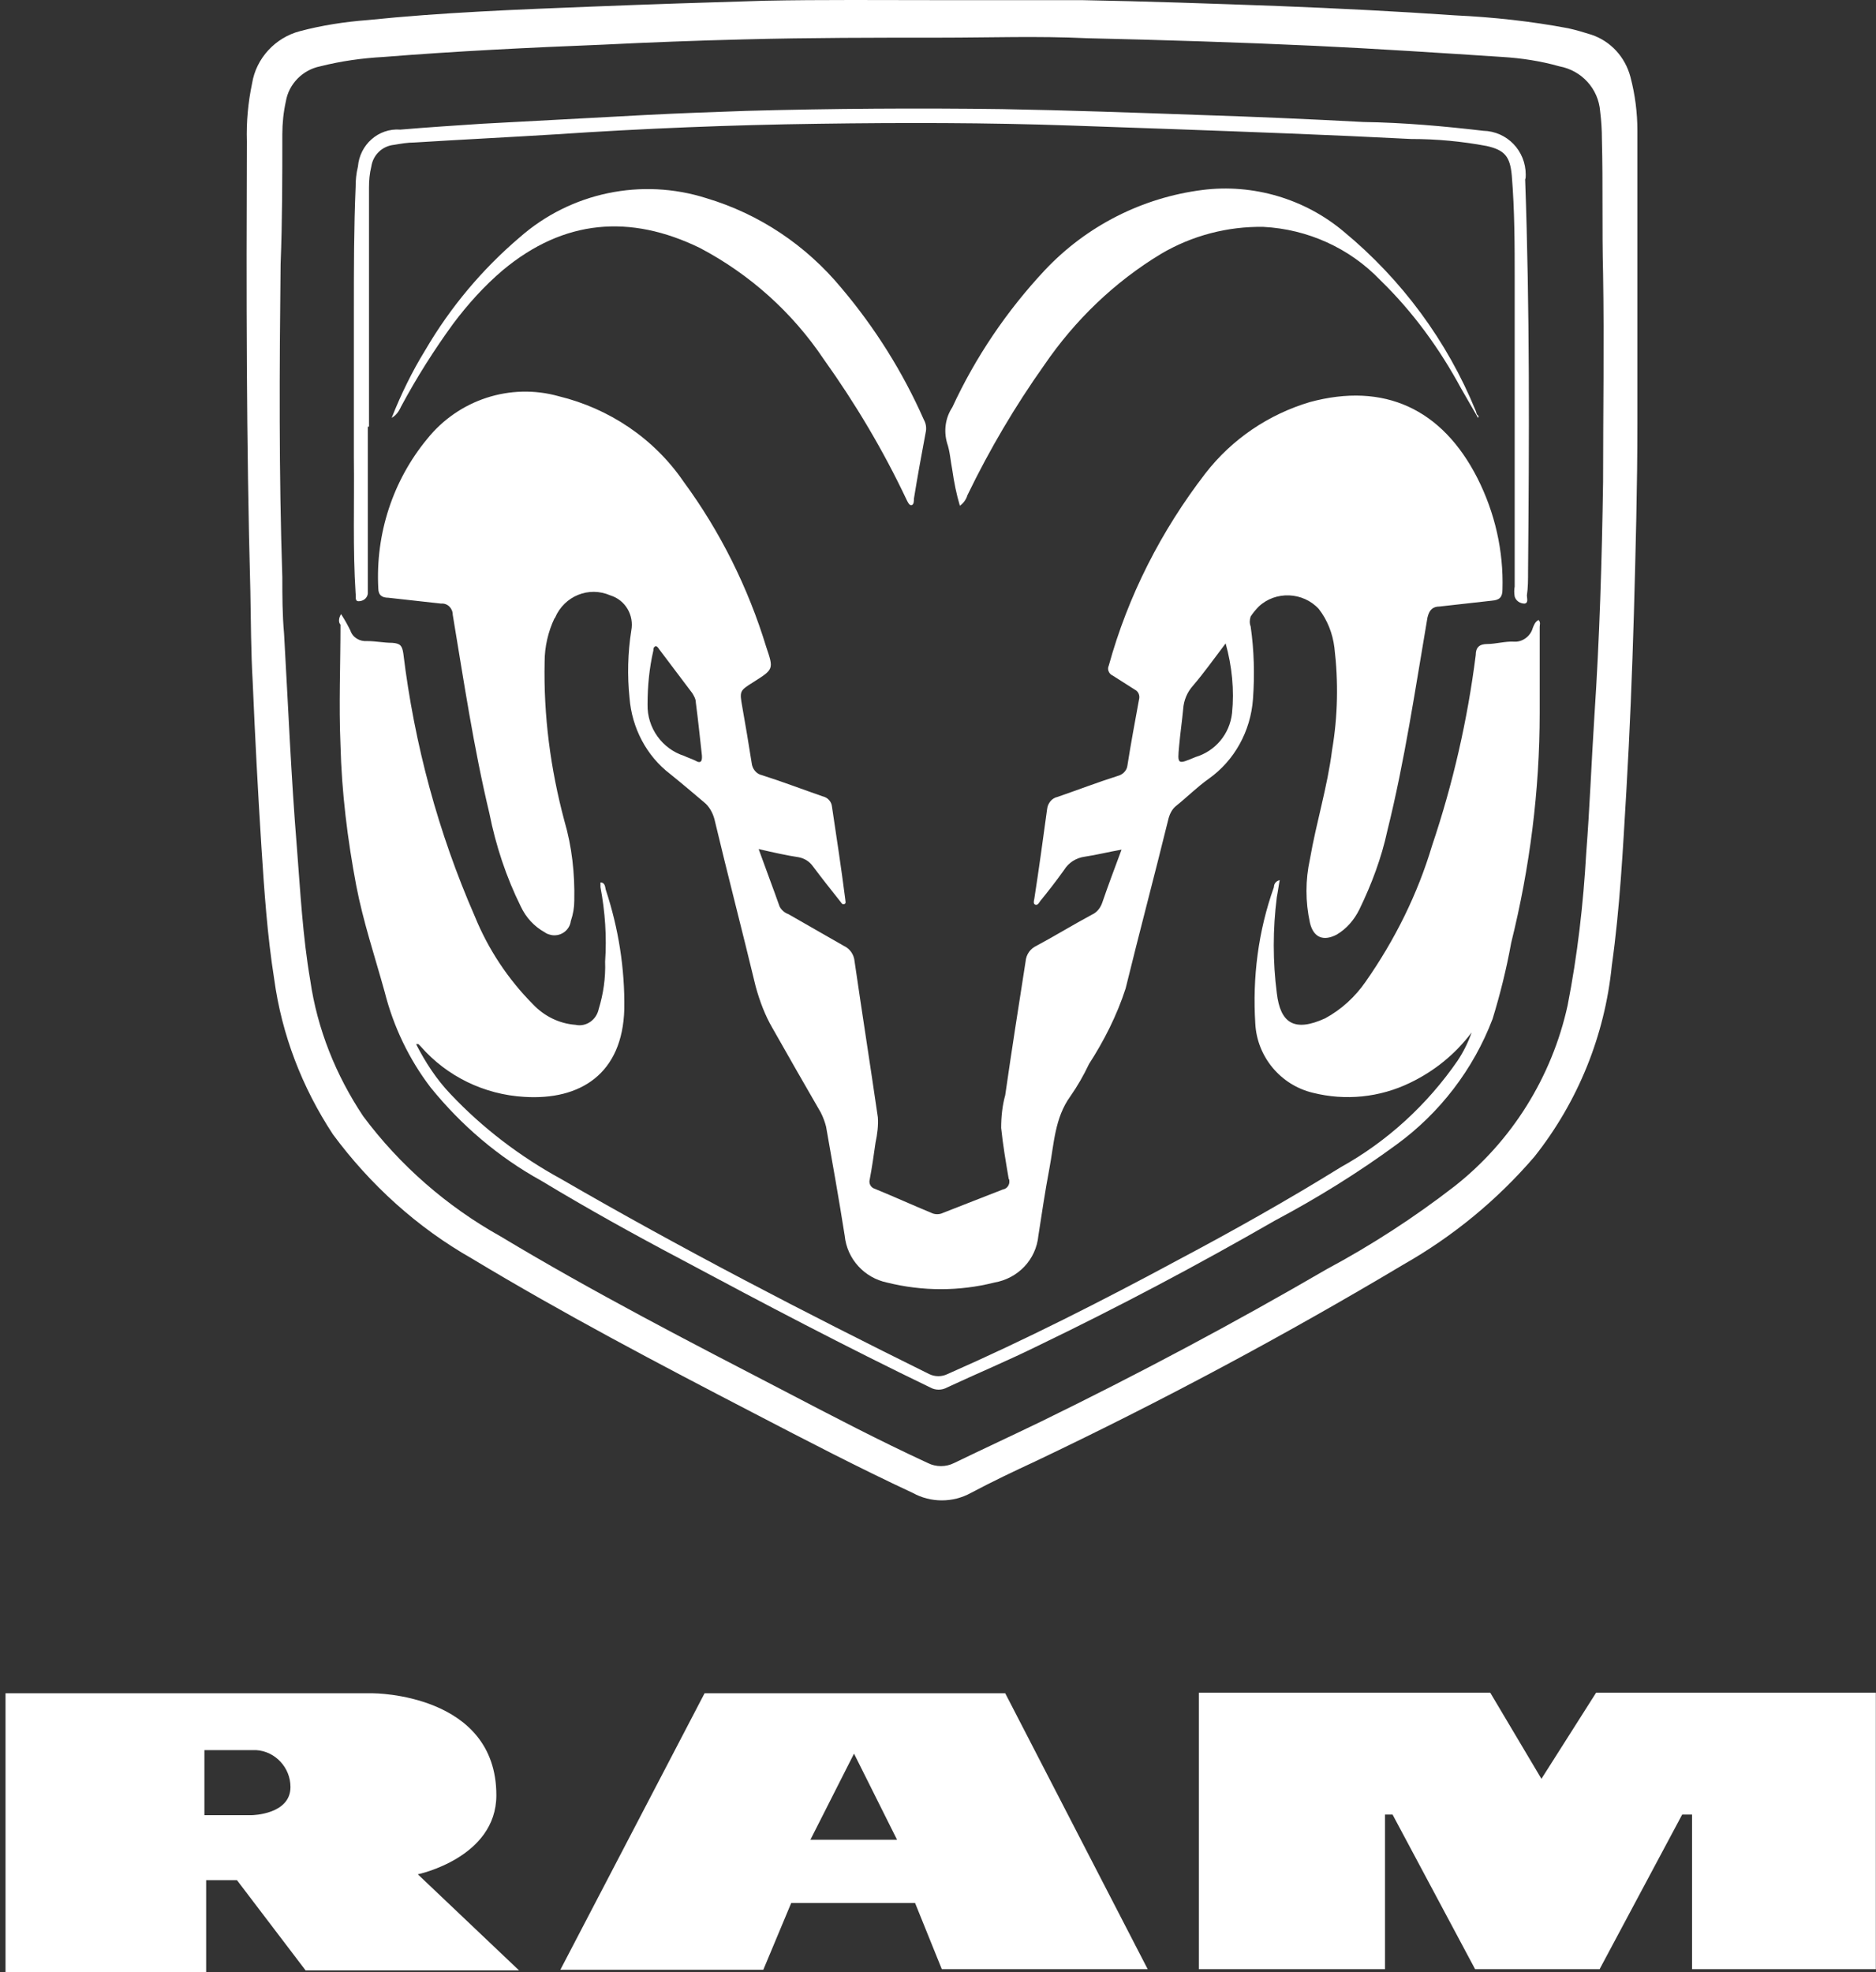 <svg width="117" height="123" viewBox="0 0 117 123" fill="none" xmlns="http://www.w3.org/2000/svg">
<rect x="0" y="0" width="117" height="123" fill="#333333" stroke="none"/>
<path fill-rule="evenodd" clip-rule="evenodd" d="M105.528 122.817V113.171H104.912L99.761 122.817H91.999L86.849 113.171H86.377V122.817H74.771V105.571H92.942L96.134 110.942L99.544 105.571H116.99V122.817H105.528Z" fill="white"></path>
<path fill-rule="evenodd" clip-rule="evenodd" d="M26.059 116.898C26.059 116.898 30.956 115.875 30.956 111.965C30.956 105.607 23.267 105.607 23.267 105.607H0.344V123H12.857V117.263H14.779L19.059 122.89H32.371L26.059 116.898ZM12.748 113.208V109.152H15.976C17.173 109.225 18.116 110.248 18.116 111.454C18.116 113.171 15.722 113.208 15.722 113.208H12.748Z" fill="white"></path>
<path fill-rule="evenodd" clip-rule="evenodd" d="M62.693 105.607H43.941L34.946 122.854H47.604L49.345 118.688H57.071L58.739 122.817H71.579L62.693 105.607ZM50.542 114.742L53.262 109.371L55.946 114.742H50.542Z" fill="white"></path>
<path d="M58.703 0.009C61.641 0.009 64.543 0.009 67.48 0.009C71.543 0.082 75.641 0.228 79.704 0.375C83.403 0.521 87.067 0.703 90.766 0.959C93.124 1.069 95.481 1.325 97.803 1.763C98.31 1.873 98.782 2.019 99.253 2.165C100.45 2.567 101.357 3.553 101.684 4.796C101.974 5.892 102.119 7.025 102.119 8.157C102.119 14.259 102.119 20.325 102.119 26.39C102.119 30.337 102.01 34.283 101.901 38.266C101.792 41.956 101.647 45.647 101.43 49.337C101.212 53.028 101.031 56.608 100.523 60.226C100.088 64.574 98.419 68.703 95.699 72.138C93.378 74.841 90.621 77.107 87.538 78.861C80.066 83.319 72.413 87.411 64.579 91.138C63.237 91.759 61.858 92.417 60.553 93.111C59.428 93.732 58.05 93.732 56.926 93.111C53.553 91.54 50.252 89.822 46.951 88.105C41.039 85.036 35.127 81.93 29.433 78.495C26.023 76.559 23.085 73.891 20.764 70.749C18.842 67.826 17.572 64.537 17.101 61.066C16.666 58.326 16.484 55.585 16.303 52.808C16.085 49.374 15.904 45.939 15.759 42.504C15.65 40.641 15.65 38.777 15.614 36.877C15.36 27.523 15.36 18.169 15.396 8.815C15.36 7.609 15.469 6.403 15.722 5.198C15.976 3.627 17.173 2.348 18.697 1.946C20.075 1.58 21.489 1.361 22.94 1.251C27.547 0.776 32.262 0.594 36.941 0.411C40.532 0.265 44.086 0.155 47.677 0.046C51.195 -0.027 55.003 0.009 58.703 0.009ZM58.703 2.348C54.604 2.348 50.506 2.348 46.407 2.457C43.469 2.53 40.532 2.64 37.594 2.786C32.987 2.969 28.49 3.188 23.92 3.553C22.578 3.627 21.272 3.809 19.966 4.138C18.878 4.357 18.008 5.234 17.826 6.33C17.681 6.988 17.608 7.682 17.608 8.377C17.608 11.081 17.608 13.784 17.5 16.488C17.427 22.992 17.391 29.496 17.608 36C17.608 37.169 17.608 38.302 17.717 39.544C17.971 43.966 18.153 48.423 18.515 52.845C18.733 55.622 18.878 58.399 19.349 61.139C19.785 64.172 20.945 67.058 22.65 69.616C24.935 72.686 27.873 75.243 31.21 77.107C36.977 80.578 42.998 83.684 48.983 86.79C51.92 88.324 54.858 89.859 57.869 91.248C58.377 91.503 58.993 91.503 59.501 91.248C61.315 90.371 63.128 89.53 64.942 88.653C70.999 85.694 76.911 82.551 82.75 79.153C85.543 77.655 88.191 75.938 90.694 74.001C94.284 71.188 96.787 67.168 97.766 62.71C98.383 59.568 98.746 56.389 98.927 53.21C99.145 50.397 99.253 47.547 99.435 44.697C99.761 39.8 99.906 34.941 99.979 30.044C99.979 25.733 100.051 21.385 99.979 17.073C99.906 14.296 99.979 11.482 99.906 8.705C99.906 8.121 99.87 7.536 99.797 6.952C99.689 5.527 98.637 4.394 97.258 4.138C96.098 3.809 94.901 3.627 93.704 3.553C89.787 3.298 85.906 3.042 82.025 2.859C77.31 2.64 72.558 2.494 67.807 2.384C64.724 2.238 61.713 2.348 58.703 2.348Z" fill="white"></path>
<path d="M47.314 52.954C47.786 54.27 48.221 55.403 48.62 56.535C48.729 56.755 48.946 56.937 49.164 57.01C50.325 57.668 51.449 58.326 52.609 58.983C53.008 59.166 53.262 59.531 53.299 59.97C53.77 63.222 54.278 66.437 54.749 69.689C54.786 70.201 54.713 70.749 54.604 71.26C54.496 72.028 54.387 72.795 54.242 73.562C54.169 73.818 54.314 74.074 54.568 74.147C55.729 74.622 56.853 75.134 58.086 75.645C58.304 75.755 58.594 75.755 58.812 75.645C60.045 75.17 61.315 74.659 62.548 74.184C62.802 74.147 62.983 73.891 62.947 73.636C62.947 73.599 62.947 73.562 62.91 73.526C62.729 72.466 62.548 71.407 62.439 70.347C62.439 69.653 62.511 68.959 62.693 68.301C63.092 65.524 63.527 62.747 63.962 59.97C63.998 59.531 64.252 59.166 64.651 58.983C65.812 58.362 66.936 57.668 68.097 57.047C68.424 56.901 68.641 56.608 68.75 56.279C69.113 55.22 69.512 54.16 69.947 52.991C69.113 53.137 68.387 53.32 67.662 53.429C67.118 53.502 66.646 53.795 66.356 54.27C65.885 54.928 65.377 55.585 64.869 56.206C64.796 56.316 64.724 56.462 64.579 56.426C64.434 56.389 64.47 56.206 64.506 56.06C64.796 54.197 65.05 52.333 65.304 50.47C65.341 50.104 65.594 49.776 65.957 49.702C67.227 49.264 68.46 48.789 69.729 48.387C70.019 48.314 70.273 48.058 70.31 47.766C70.527 46.377 70.781 45.025 71.035 43.637C71.108 43.381 70.999 43.125 70.781 43.016C70.31 42.723 69.874 42.431 69.403 42.139C69.149 42.029 69.04 41.737 69.149 41.518C70.346 37.169 72.413 33.114 75.17 29.533C76.838 27.377 79.123 25.842 81.698 25.075C86.305 23.833 89.932 25.477 92.144 29.825C93.233 31.981 93.777 34.356 93.704 36.767C93.704 37.243 93.523 37.425 93.051 37.462L89.787 37.827C89.352 37.827 89.134 38.046 89.025 38.521C88.263 42.979 87.611 47.437 86.522 51.822C86.16 53.502 85.543 55.147 84.781 56.718C84.455 57.376 83.984 57.924 83.367 58.289C82.533 58.728 81.916 58.472 81.698 57.558C81.408 56.243 81.408 54.891 81.698 53.576C82.097 51.274 82.787 49.081 83.077 46.779C83.439 44.66 83.476 42.504 83.222 40.385C83.113 39.508 82.787 38.668 82.243 37.973C81.263 36.914 79.558 36.841 78.507 37.827C78.325 38.01 78.144 38.229 77.999 38.448C77.926 38.668 77.926 38.887 77.999 39.069C78.216 40.568 78.253 42.102 78.144 43.6C77.999 45.61 76.983 47.437 75.387 48.57C74.662 49.081 74.009 49.739 73.32 50.287C73.102 50.47 72.957 50.762 72.885 51.018C72.014 54.562 71.071 58.106 70.201 61.651C69.657 63.331 68.859 64.903 67.916 66.364C67.589 67.058 67.19 67.753 66.755 68.374C65.776 69.726 65.74 71.334 65.449 72.868C65.159 74.403 64.978 75.682 64.76 77.07C64.615 78.568 63.491 79.738 62.004 79.993C59.827 80.541 57.542 80.541 55.33 79.993C53.915 79.701 52.827 78.532 52.682 77.07C52.319 74.768 51.92 72.539 51.521 70.274C51.449 69.982 51.34 69.689 51.195 69.397C50.179 67.643 49.2 65.926 48.185 64.135C47.713 63.331 47.387 62.455 47.133 61.541C46.298 58.07 45.392 54.599 44.557 51.091C44.449 50.689 44.231 50.287 43.905 50.031C43.215 49.447 42.526 48.862 41.801 48.277C40.314 47.145 39.407 45.391 39.262 43.527C39.117 42.139 39.153 40.714 39.371 39.325C39.552 38.375 39.008 37.425 38.065 37.133C36.723 36.548 35.2 37.169 34.619 38.521C34.619 38.521 34.619 38.558 34.583 38.558C34.184 39.398 33.967 40.348 33.967 41.262C33.894 44.623 34.329 47.949 35.2 51.2C35.671 52.808 35.853 54.489 35.816 56.17C35.816 56.608 35.744 57.01 35.599 57.449C35.526 57.997 35.018 58.399 34.438 58.326C34.257 58.289 34.112 58.253 33.967 58.143C33.314 57.778 32.806 57.23 32.479 56.535C31.573 54.708 30.92 52.735 30.521 50.725C29.541 46.633 28.925 42.468 28.236 38.339C28.236 37.937 27.909 37.608 27.51 37.645L24.21 37.279C23.847 37.279 23.593 37.133 23.593 36.694C23.412 33.296 24.5 29.971 26.64 27.377C28.599 24.929 31.826 23.869 34.837 24.71C37.992 25.477 40.785 27.34 42.635 30.044C44.92 33.15 46.661 36.658 47.786 40.348C48.257 41.737 48.257 41.737 46.988 42.541C46.117 43.089 46.117 43.089 46.298 44.112C46.48 45.135 46.697 46.414 46.879 47.583C46.915 47.949 47.169 48.277 47.532 48.35C48.801 48.752 50.034 49.227 51.304 49.666C51.63 49.739 51.848 49.995 51.884 50.287C52.174 52.224 52.465 54.124 52.718 56.097C52.718 56.206 52.791 56.352 52.646 56.389C52.501 56.426 52.465 56.279 52.392 56.206C51.812 55.476 51.231 54.745 50.687 54.014C50.47 53.722 50.179 53.539 49.817 53.466C49.091 53.356 48.257 53.174 47.314 52.954ZM43.76 46.962C43.651 46.012 43.542 44.916 43.397 43.82C43.397 43.6 43.288 43.418 43.179 43.235L41.112 40.495C41.039 40.385 40.967 40.275 40.858 40.312C40.749 40.385 40.749 40.458 40.749 40.568C40.495 41.664 40.386 42.797 40.386 43.929C40.35 45.391 41.293 46.706 42.671 47.145C42.889 47.254 43.143 47.327 43.361 47.437C43.723 47.656 43.832 47.474 43.76 46.962ZM76.439 40.129C75.714 41.079 75.097 41.956 74.408 42.76C74.045 43.162 73.828 43.673 73.791 44.221C73.719 44.989 73.61 45.72 73.538 46.523C73.429 47.693 73.429 47.693 74.553 47.218C75.786 46.852 76.693 45.793 76.838 44.477C76.983 43.052 76.838 41.554 76.439 40.129Z" fill="white"></path>
<path d="M21.272 38.302C21.489 38.631 21.671 38.96 21.852 39.325C21.997 39.764 22.433 40.02 22.904 39.983C23.412 39.983 23.956 40.093 24.464 40.093C24.971 40.129 25.08 40.275 25.153 40.75C25.842 46.414 27.329 51.931 29.614 57.156C30.448 59.203 31.681 61.066 33.241 62.637C33.93 63.368 34.873 63.843 35.889 63.916C36.542 64.062 37.195 63.624 37.34 62.93C37.63 61.98 37.775 60.993 37.739 59.97C37.847 58.435 37.739 56.864 37.449 55.329C37.449 55.22 37.449 55.147 37.449 55.037C37.739 55.037 37.739 55.329 37.775 55.476C38.573 57.887 38.972 60.408 38.936 62.93C38.827 66.985 36.179 68.63 32.697 68.41C30.194 68.264 27.873 67.132 26.241 65.268L26.096 65.122H25.951C26.531 66.255 27.22 67.314 28.091 68.228C30.086 70.347 32.443 72.138 34.982 73.526C42.49 77.874 50.179 81.857 57.941 85.694C58.304 85.876 58.739 85.876 59.102 85.694C63.998 83.538 68.75 81.126 73.429 78.605C76.874 76.778 80.32 74.841 83.621 72.795C86.522 71.187 89.025 68.885 90.911 66.145C91.274 65.597 91.564 65.012 91.782 64.391C90.766 65.743 89.46 66.803 87.937 67.534C86.051 68.447 83.911 68.666 81.88 68.155C79.885 67.68 78.398 65.926 78.289 63.843C78.108 60.956 78.47 58.07 79.45 55.329C79.45 55.183 79.522 54.964 79.812 54.891C79.74 55.256 79.704 55.585 79.631 55.951C79.377 57.96 79.377 59.97 79.631 61.943C79.849 63.806 80.719 64.391 82.641 63.514C83.657 62.966 84.528 62.162 85.18 61.212C86.994 58.618 88.409 55.768 89.315 52.735C90.621 48.862 91.528 44.879 92.036 40.86C92.036 40.385 92.253 40.166 92.761 40.166C93.269 40.166 93.922 39.983 94.429 40.02C94.937 40.056 95.445 39.691 95.59 39.179C95.663 38.996 95.735 38.777 95.953 38.668C96.098 38.814 96.025 38.96 96.025 39.106C96.025 40.897 96.025 42.687 96.025 44.477C96.025 49.3 95.409 54.124 94.248 58.801C93.958 60.408 93.559 62.016 93.087 63.551C91.891 66.693 89.787 69.434 87.067 71.407C84.673 73.161 82.134 74.732 79.522 76.12C74.698 78.897 69.729 81.528 64.724 83.94C62.874 84.853 60.952 85.657 59.066 86.534C58.739 86.717 58.34 86.717 58.014 86.534C52.791 84.013 47.641 81.309 42.526 78.568C39.552 76.997 36.651 75.389 33.749 73.636C31.101 72.174 28.78 70.201 26.858 67.826C25.515 66.072 24.536 64.026 23.992 61.87C23.375 59.641 22.65 57.485 22.215 55.22C21.671 52.333 21.308 49.41 21.235 46.45C21.127 43.966 21.235 41.481 21.235 38.96C21.09 38.814 21.127 38.521 21.272 38.302Z" fill="white"></path>
<path d="M92.181 26.062L91.129 24.235C89.787 21.75 88.118 19.448 86.087 17.475C84.165 15.465 81.553 14.296 78.797 14.15C76.548 14.113 74.336 14.698 72.413 15.831C69.512 17.584 67.045 19.959 65.123 22.773C63.309 25.331 61.714 28.035 60.335 30.885C60.263 31.14 60.081 31.396 59.864 31.542C59.646 30.812 59.501 30.081 59.392 29.314C59.283 28.765 59.247 28.144 59.066 27.633C58.848 26.865 58.957 26.062 59.392 25.404C60.843 22.262 62.802 19.375 65.159 16.854C67.771 14.077 71.253 12.323 74.989 11.848C78.144 11.446 81.372 12.396 83.802 14.442C87.429 17.438 90.258 21.275 92.036 25.623C92.072 25.696 92.072 25.769 92.108 25.842C92.181 25.915 92.253 25.952 92.181 26.062Z" fill="white"></path>
<path d="M24.427 26.062C25.008 24.6 25.697 23.175 26.531 21.823C28.091 19.156 30.086 16.781 32.407 14.807C35.599 11.994 40.024 11.081 44.05 12.359C47.35 13.346 50.252 15.283 52.465 17.95C54.568 20.434 56.309 23.212 57.615 26.171C57.76 26.427 57.796 26.719 57.724 27.012C57.47 28.363 57.216 29.752 56.998 31.104C56.998 31.25 56.998 31.469 56.853 31.506C56.708 31.542 56.599 31.287 56.527 31.14C55.076 28.071 53.335 25.148 51.376 22.408C49.418 19.485 46.77 17.11 43.651 15.465C39.298 13.346 35.163 13.675 31.355 16.854C30.194 17.84 29.179 18.973 28.272 20.179C27.075 21.823 25.987 23.54 25.008 25.367C24.863 25.696 24.681 25.915 24.427 26.062Z" fill="white"></path>
<path d="M22.94 26.573V36.439C22.94 36.621 22.94 36.841 22.94 37.023C22.904 37.316 22.65 37.498 22.36 37.498C22.106 37.498 22.215 37.169 22.179 37.023C21.997 34.21 22.106 31.36 22.07 28.546C22.07 25.44 22.07 22.371 22.07 19.265C22.07 16.744 22.07 14.186 22.179 11.665C22.179 11.227 22.215 10.825 22.324 10.386C22.433 9.034 23.593 7.975 24.971 8.084C26.676 7.938 28.417 7.829 30.049 7.719L40.278 7.171C42.381 7.061 44.449 6.988 46.552 6.915C51.884 6.769 57.18 6.732 62.511 6.805C66.61 6.878 70.745 7.025 74.843 7.171C78.253 7.28 81.626 7.427 85.035 7.609C87.538 7.646 90.004 7.865 92.507 8.157C93.994 8.194 95.155 9.4 95.155 10.898C95.155 11.007 95.155 11.117 95.119 11.19C95.409 19.302 95.373 27.413 95.3 35.635C95.3 36.146 95.3 36.658 95.227 37.133C95.227 37.316 95.336 37.608 95.082 37.645C94.792 37.645 94.538 37.462 94.466 37.206C94.429 36.987 94.429 36.767 94.466 36.585C94.466 30.191 94.466 23.833 94.466 17.475C94.466 15.283 94.466 13.127 94.284 10.934C94.175 9.765 93.849 9.363 92.725 9.107C91.165 8.815 89.606 8.669 88.01 8.669C83.04 8.413 78.035 8.23 73.03 8.048C70.962 7.975 68.859 7.902 66.755 7.829C61.532 7.646 56.273 7.646 51.05 7.719C45.609 7.792 40.133 8.011 34.692 8.377C31.754 8.559 28.78 8.705 25.842 8.888C25.407 8.888 25.008 8.961 24.572 9.034C23.847 9.107 23.267 9.655 23.158 10.386C23.049 10.825 23.013 11.263 23.013 11.702V26.61H22.94V26.573Z" fill="white"></path>
</svg>
